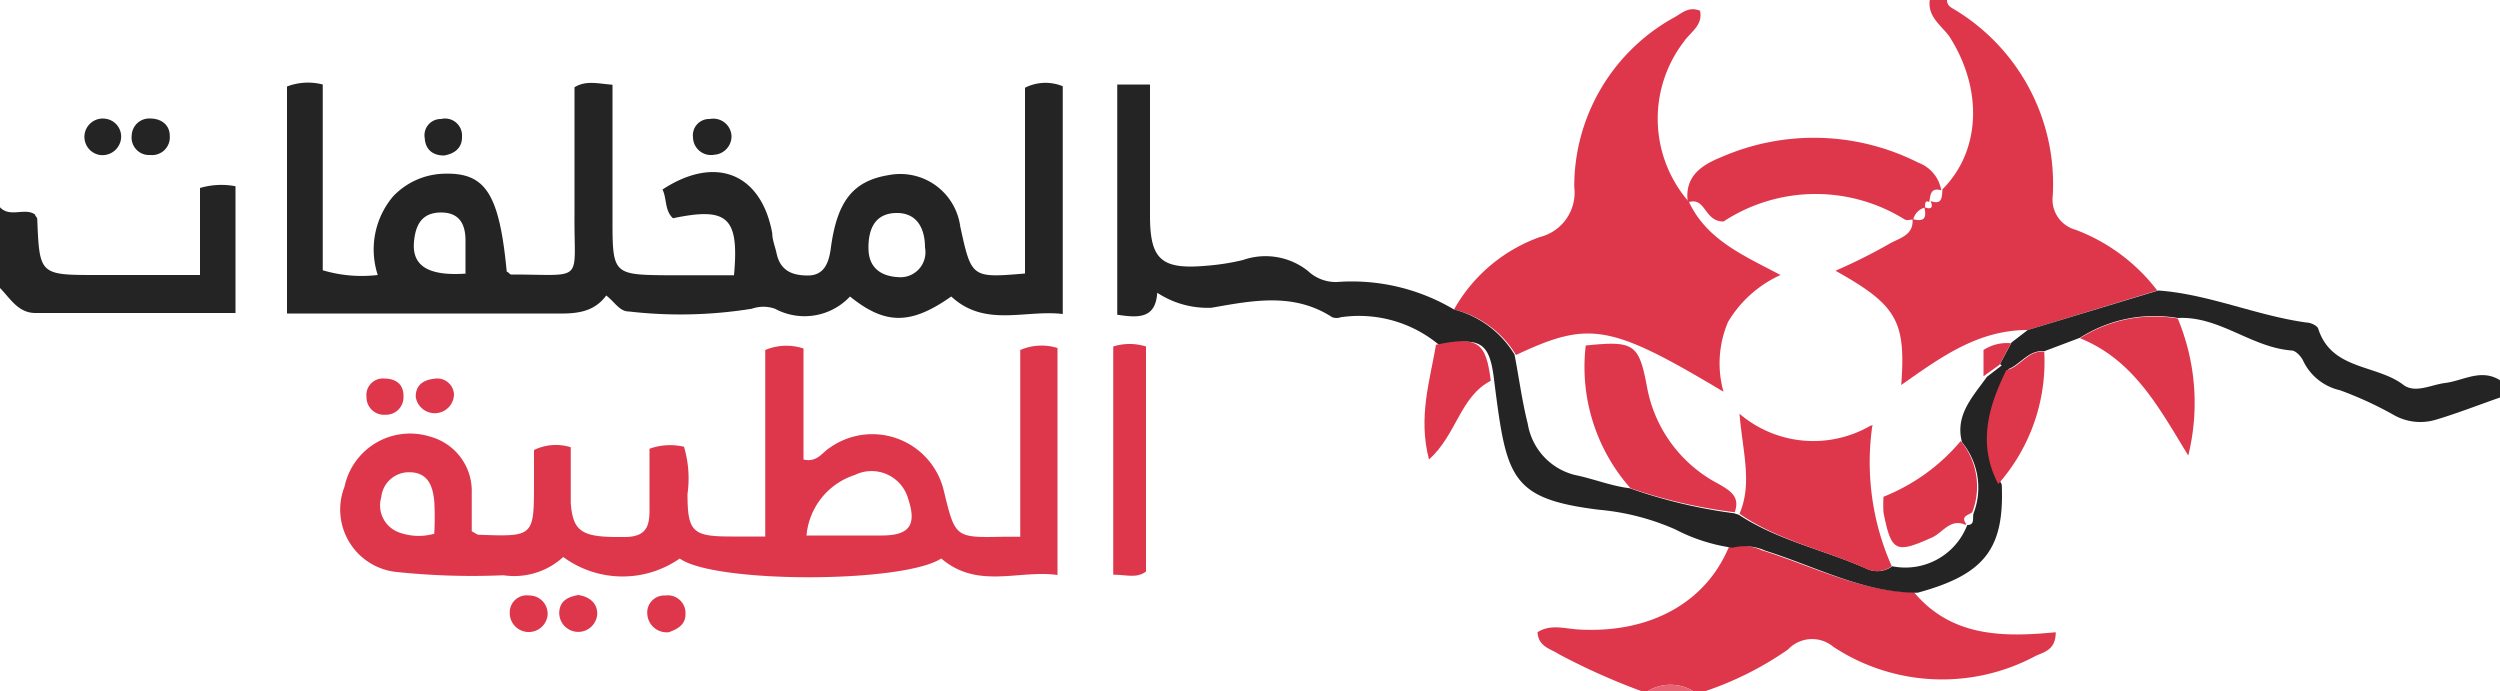 <svg id="Layer_1" data-name="Layer 1" xmlns="http://www.w3.org/2000/svg" viewBox="0 0 100 27.65"><defs><style>.cls-1{fill:#de374c;}.cls-2{fill:#242424;}.cls-3{fill:#e56575;}</style></defs><path class="cls-1" d="M77.88,0c0,.19.11.27.23.34a8.14,8.14,0,0,1,4,7.49,1.25,1.25,0,0,0,.91,1.36,7.37,7.37,0,0,1,3.27,2.43L81.11,13.2c-2,0-3.48,1.09-5.06,2.2.19-2.57-.18-3.2-2.63-4.57a22.47,22.47,0,0,0,2.14-1.07c.38-.23,1-.33.94-1h0c.43.12.59,0,.47-.48v0c.29.13.37,0,.25-.24h0c.49.18.45-.18.48-.47h0c1.53-1.53,1.63-4,.27-6.12C77.63,1,77.1.66,77.19,0Z"/><path class="cls-1" d="M76.56,23.69c1.51,1.8,3.58,1.8,5.67,1.6,0,.72-.48.79-.81.95a7.91,7.91,0,0,1-8.09-.37,1.32,1.32,0,0,0-1.81.11,13.1,13.1,0,0,1-3.32,1.67h-.46a1.76,1.76,0,0,0-1.84,0h-.23a26.51,26.51,0,0,1-3.31-1.48c-.33-.22-.82-.29-.86-.88.52-.34,1.1-.14,1.65-.11,2.82.16,5.06-1.05,6-3.29a2,2,0,0,1,1.32.12C72.49,22.64,74.39,23.65,76.56,23.69Z"/><path class="cls-2" d="M0,8.29c.4.43,1,0,1.4.29,0,.05.09.12.09.18C1.58,11,1.58,11,3.89,11H8V7.52a3,3,0,0,1,1.42-.07v5.07h-8c-.69,0-1-.57-1.42-1Z"/><path class="cls-2" d="M81.11,13.2l5.22-1.58c2,.14,3.91,1,5.92,1.28.17,0,.44.12.48.25.53,1.66,2.32,1.42,3.4,2.24.47.36,1.11,0,1.67-.07.73-.09,1.44-.59,2.2-.11v.69c-.86.3-1.7.63-2.57.89a2.15,2.15,0,0,1-1.66-.18,14.57,14.57,0,0,0-2.17-1,2.16,2.16,0,0,1-1.46-1.15c-.08-.19-.3-.43-.47-.44-1.62-.12-2.9-1.39-4.56-1.3a5.54,5.54,0,0,0-3.91.79l-1.43.54c-.66-.07-1,.61-1.52.74L80,14.56l.46-.86Z"/><path class="cls-3" d="M65.9,27.65a1.76,1.76,0,0,1,1.84,0Z"/><path class="cls-2" d="M41,10.94V3.51a1.81,1.81,0,0,1,1.51-.06v9.11c-1.51-.18-3.11.55-4.46-.7C36.43,13,35.41,13,34,11.86a2.49,2.49,0,0,1-3,.49,1.4,1.4,0,0,0-.93,0,17.94,17.94,0,0,1-4.91.11c-.38,0-.56-.37-.91-.64-.59.8-1.46.72-2.3.72H11.48V3.46a2.35,2.35,0,0,1,1.43-.08v7.43a5.43,5.43,0,0,0,2.2.19,3.29,3.29,0,0,1,.61-3.14,2.9,2.9,0,0,1,2-.91c1.7-.07,2.25.78,2.55,3.92.06,0,.12.11.17.11,3,0,2.51.38,2.54-2.42,0-1.69,0-3.38,0-5.07.46-.28.91-.15,1.52-.1V8.87c0,2.07.06,2.12,2.11,2.14h2.75c.21-2.32-.25-2.74-2.44-2.28-.34-.31-.24-.78-.42-1.15,2.12-1.39,3.95-.65,4.39,1.75,0,.26.11.52.17.79.14.68.59.9,1.25.9s.84-.51.92-1.07c.25-1.92.9-2.72,2.34-2.95a2.42,2.42,0,0,1,2.84,2.06C38.86,11.12,38.86,11.12,41,10.94Zm-5,.15a1,1,0,0,0,1-1.19c0-.73-.3-1.41-1.18-1.38s-1.1.73-1.08,1.46S35.24,11.09,36.07,11.09Zm-17.38-.15c0-.49,0-.91,0-1.32,0-.66-.25-1.13-1-1.12S16.62,9,16.56,9.67C16.47,10.64,17.14,11.06,18.69,10.94Z"/><path class="cls-1" d="M37.65,22.34c-1.55,1-9.09,1-10.46,0a4,4,0,0,1-4.66-.06,2.9,2.9,0,0,1-2.39.73,28.85,28.85,0,0,1-4.36-.14,2.51,2.51,0,0,1-2-3.4,2.68,2.68,0,0,1,3.44-2,2.25,2.25,0,0,1,1.65,2.24c0,.53,0,1.06,0,1.54.15.08.21.14.28.14,2.21.08,2.21.08,2.21-2.11V18a2,2,0,0,1,1.47-.11c0,.73,0,1.49,0,2.23.09,1.2.49,1.38,2.15,1.36,1.07,0,1-.66,1-1.39s0-1.44,0-2.14a2.44,2.44,0,0,1,1.38-.08,4.46,4.46,0,0,1,.14,1.89c0,1.52.21,1.7,1.75,1.7h1.36V14a2.18,2.18,0,0,1,1.53-.06v4.44c.55.13.75-.29,1.05-.47a2.94,2.94,0,0,1,4.57,1.75c.45,1.85.45,1.85,2.37,1.81l.68,0V14a2.15,2.15,0,0,1,1.49-.08V23C40.77,22.78,39.11,23.59,37.65,22.34Zm-5.39-.92h3c1.13,0,1.42-.42,1.06-1.49A1.52,1.52,0,0,0,34.19,19,2.8,2.8,0,0,0,32.26,21.42Zm-14.89-.07a11.31,11.31,0,0,0,0-1.31c-.06-.6-.25-1.15-1-1.15a1.11,1.11,0,0,0-1.12,1A1.15,1.15,0,0,0,16,21.31,2.29,2.29,0,0,0,17.37,21.35Z"/><path class="cls-1" d="M58.16,12.38a6.41,6.41,0,0,1,3.44-2.9,1.83,1.83,0,0,0,1.37-2A7.72,7.72,0,0,1,67,.68c.29-.17.56-.43,1-.25.13.58-.39.86-.64,1.23a5.06,5.06,0,0,0,.2,6.42v0c.72,1.53,2.21,2.15,3.66,2.92a4.71,4.71,0,0,0-2.1,1.88,4.22,4.22,0,0,0-.18,2.79c-4.53-2.71-5.37-2.85-8.3-1.47A4,4,0,0,0,58.16,12.38Z"/><path class="cls-2" d="M58.16,12.38a4,4,0,0,1,2.42,1.8c.18.92.3,1.86.53,2.77A2.53,2.53,0,0,0,63,19c.74.15,1.44.44,2.19.53a20.52,20.52,0,0,0,4.17,1l.19.06C71.13,21.63,73,22,74.69,22.76a1,1,0,0,0,1-.11,2.65,2.65,0,0,0,3-1.65l0,0c.32,0,.2-.29.25-.46a2.86,2.86,0,0,0-.46-2.85c-.29-1.09.43-1.82,1-2.62l.64-.49.27.25c-.73,1.48-1.15,3-.32,4.55.11,2.57-.68,3.6-3.37,4.33-2.17,0-4.07-1.05-6.08-1.68a2,2,0,0,0-1.32-.12,7.07,7.07,0,0,1-2.28-.73,9.66,9.66,0,0,0-3.06-.79c-3.56-.44-3.7-1.29-4.19-5.14-.18-1.56-.53-1.79-2.19-1.44a5,5,0,0,0-3.95-1.12.5.5,0,0,1-.34,0c-1.54-1-3.18-.67-4.83-.38a3.66,3.66,0,0,1-2.17-.6c-.07,1.06-.78,1-1.6.88V3.38H46V8.63c0,1.75.45,2.16,2.25,2a9.17,9.17,0,0,0,1.47-.23,2.73,2.73,0,0,1,2.6.44,1.62,1.62,0,0,0,1.16.44A8,8,0,0,1,58.16,12.38Z"/><path class="cls-1" d="M67.51,8.08c-.13-1,.51-1.46,1.33-1.79a9.26,9.26,0,0,1,7.9.22,1.43,1.43,0,0,1,.91,1.1h0c-.44-.12-.43.2-.48.47h0C77,8,77,8.14,77,8.3v0a.65.65,0,0,0-.47.48h0c-.11,0-.25.05-.34,0a6.73,6.73,0,0,0-7.25.08c-.79,0-.7-1-1.41-.77Z"/><path class="cls-1" d="M44.53,13.86a2.18,2.18,0,0,1,1.31,0v9c-.38.29-.8.12-1.31.13Z"/><path class="cls-1" d="M57.44,13.79c1.66-.35,2-.12,2.19,1.44-1.23.64-1.36,2.15-2.47,3.15C56.72,16.7,57.19,15.25,57.44,13.79Z"/><path class="cls-2" d="M6,4.74c.47,0,.79.27.79.69a.71.71,0,0,1-.78.77.7.7,0,0,1-.74-.8A.7.7,0,0,1,6,4.74Z"/><path class="cls-2" d="M4.84,5.56A.75.75,0,0,1,4,6.2a.73.73,0,1,1,.22-1.45A.72.72,0,0,1,4.84,5.56Z"/><path class="cls-2" d="M29.26,5.42a.74.74,0,0,1-.69.77.72.72,0,0,1-.85-.7.65.65,0,0,1,.67-.73A.73.73,0,0,1,29.26,5.42Z"/><path class="cls-1" d="M21.9,24.64a.76.76,0,0,1-1.51-.15.68.68,0,0,1,.78-.67A.73.73,0,0,1,21.9,24.64Z"/><path class="cls-1" d="M23.13,23.8c.46.07.76.33.76.75a.76.76,0,0,1-1.52-.07C22.4,24,22.76,23.87,23.13,23.8Z"/><path class="cls-1" d="M26.75,25.29a.78.78,0,0,1-.86-.76.68.68,0,0,1,.72-.71.71.71,0,0,1,.81.73C27.43,25,27.08,25.17,26.75,25.29Z"/><path class="cls-1" d="M15.41,16.59a.7.7,0,0,1-.75-.71.66.66,0,0,1,.69-.74c.48,0,.81.22.79.75A.7.7,0,0,1,15.41,16.59Z"/><path class="cls-1" d="M17.46,15.14a.67.67,0,0,1,.7.64.77.77,0,0,1-1.53.1C16.62,15.43,16.9,15.18,17.46,15.14Z"/><path class="cls-2" d="M17.76,6.22c-.43,0-.74-.22-.77-.69a.65.65,0,0,1,.65-.77.68.68,0,0,1,.84.71C18.49,5.91,18.19,6.15,17.76,6.22Z"/><path class="cls-1" d="M83.2,13.53a5.54,5.54,0,0,1,3.91-.79,8.77,8.77,0,0,1,.42,5.48C86.38,16.35,85.37,14.4,83.2,13.53Z"/><path class="cls-1" d="M79.93,19.36c-.83-1.58-.41-3.07.32-4.55.57-.13.86-.81,1.52-.74A7.39,7.39,0,0,1,79.93,19.36Z"/><path class="cls-1" d="M79.34,15.05V14a1.71,1.71,0,0,1,1.1-.27l-.46.86Z"/><path class="cls-1" d="M74.89,17.05a10.25,10.25,0,0,0,.78,5.6,1,1,0,0,1-1,.11C73,22,71.13,21.63,69.58,20.55c.52-1.21.13-2.45,0-4a4.55,4.55,0,0,0,5.27.46Z"/><path class="cls-1" d="M65.22,19.53a7.31,7.31,0,0,1-1.79-5.71c1.95-.2,2.13-.07,2.46,1.71a5.48,5.48,0,0,0,2.86,3.83c.46.27.86.5.64,1.13A20.52,20.52,0,0,1,65.22,19.53Z"/><path class="cls-1" d="M78.63,21c-.61-.29-.92.31-1.35.5-1.45.65-1.63.58-1.94-1a5,5,0,0,1,0-.63,7.8,7.8,0,0,0,3.09-2.23,2.86,2.86,0,0,1,.46,2.85c-.15.12-.47.15-.25.46Z"/><path class="cls-1" d="M74.88,17.05V17L75,17l-.09,0Z"/></svg>